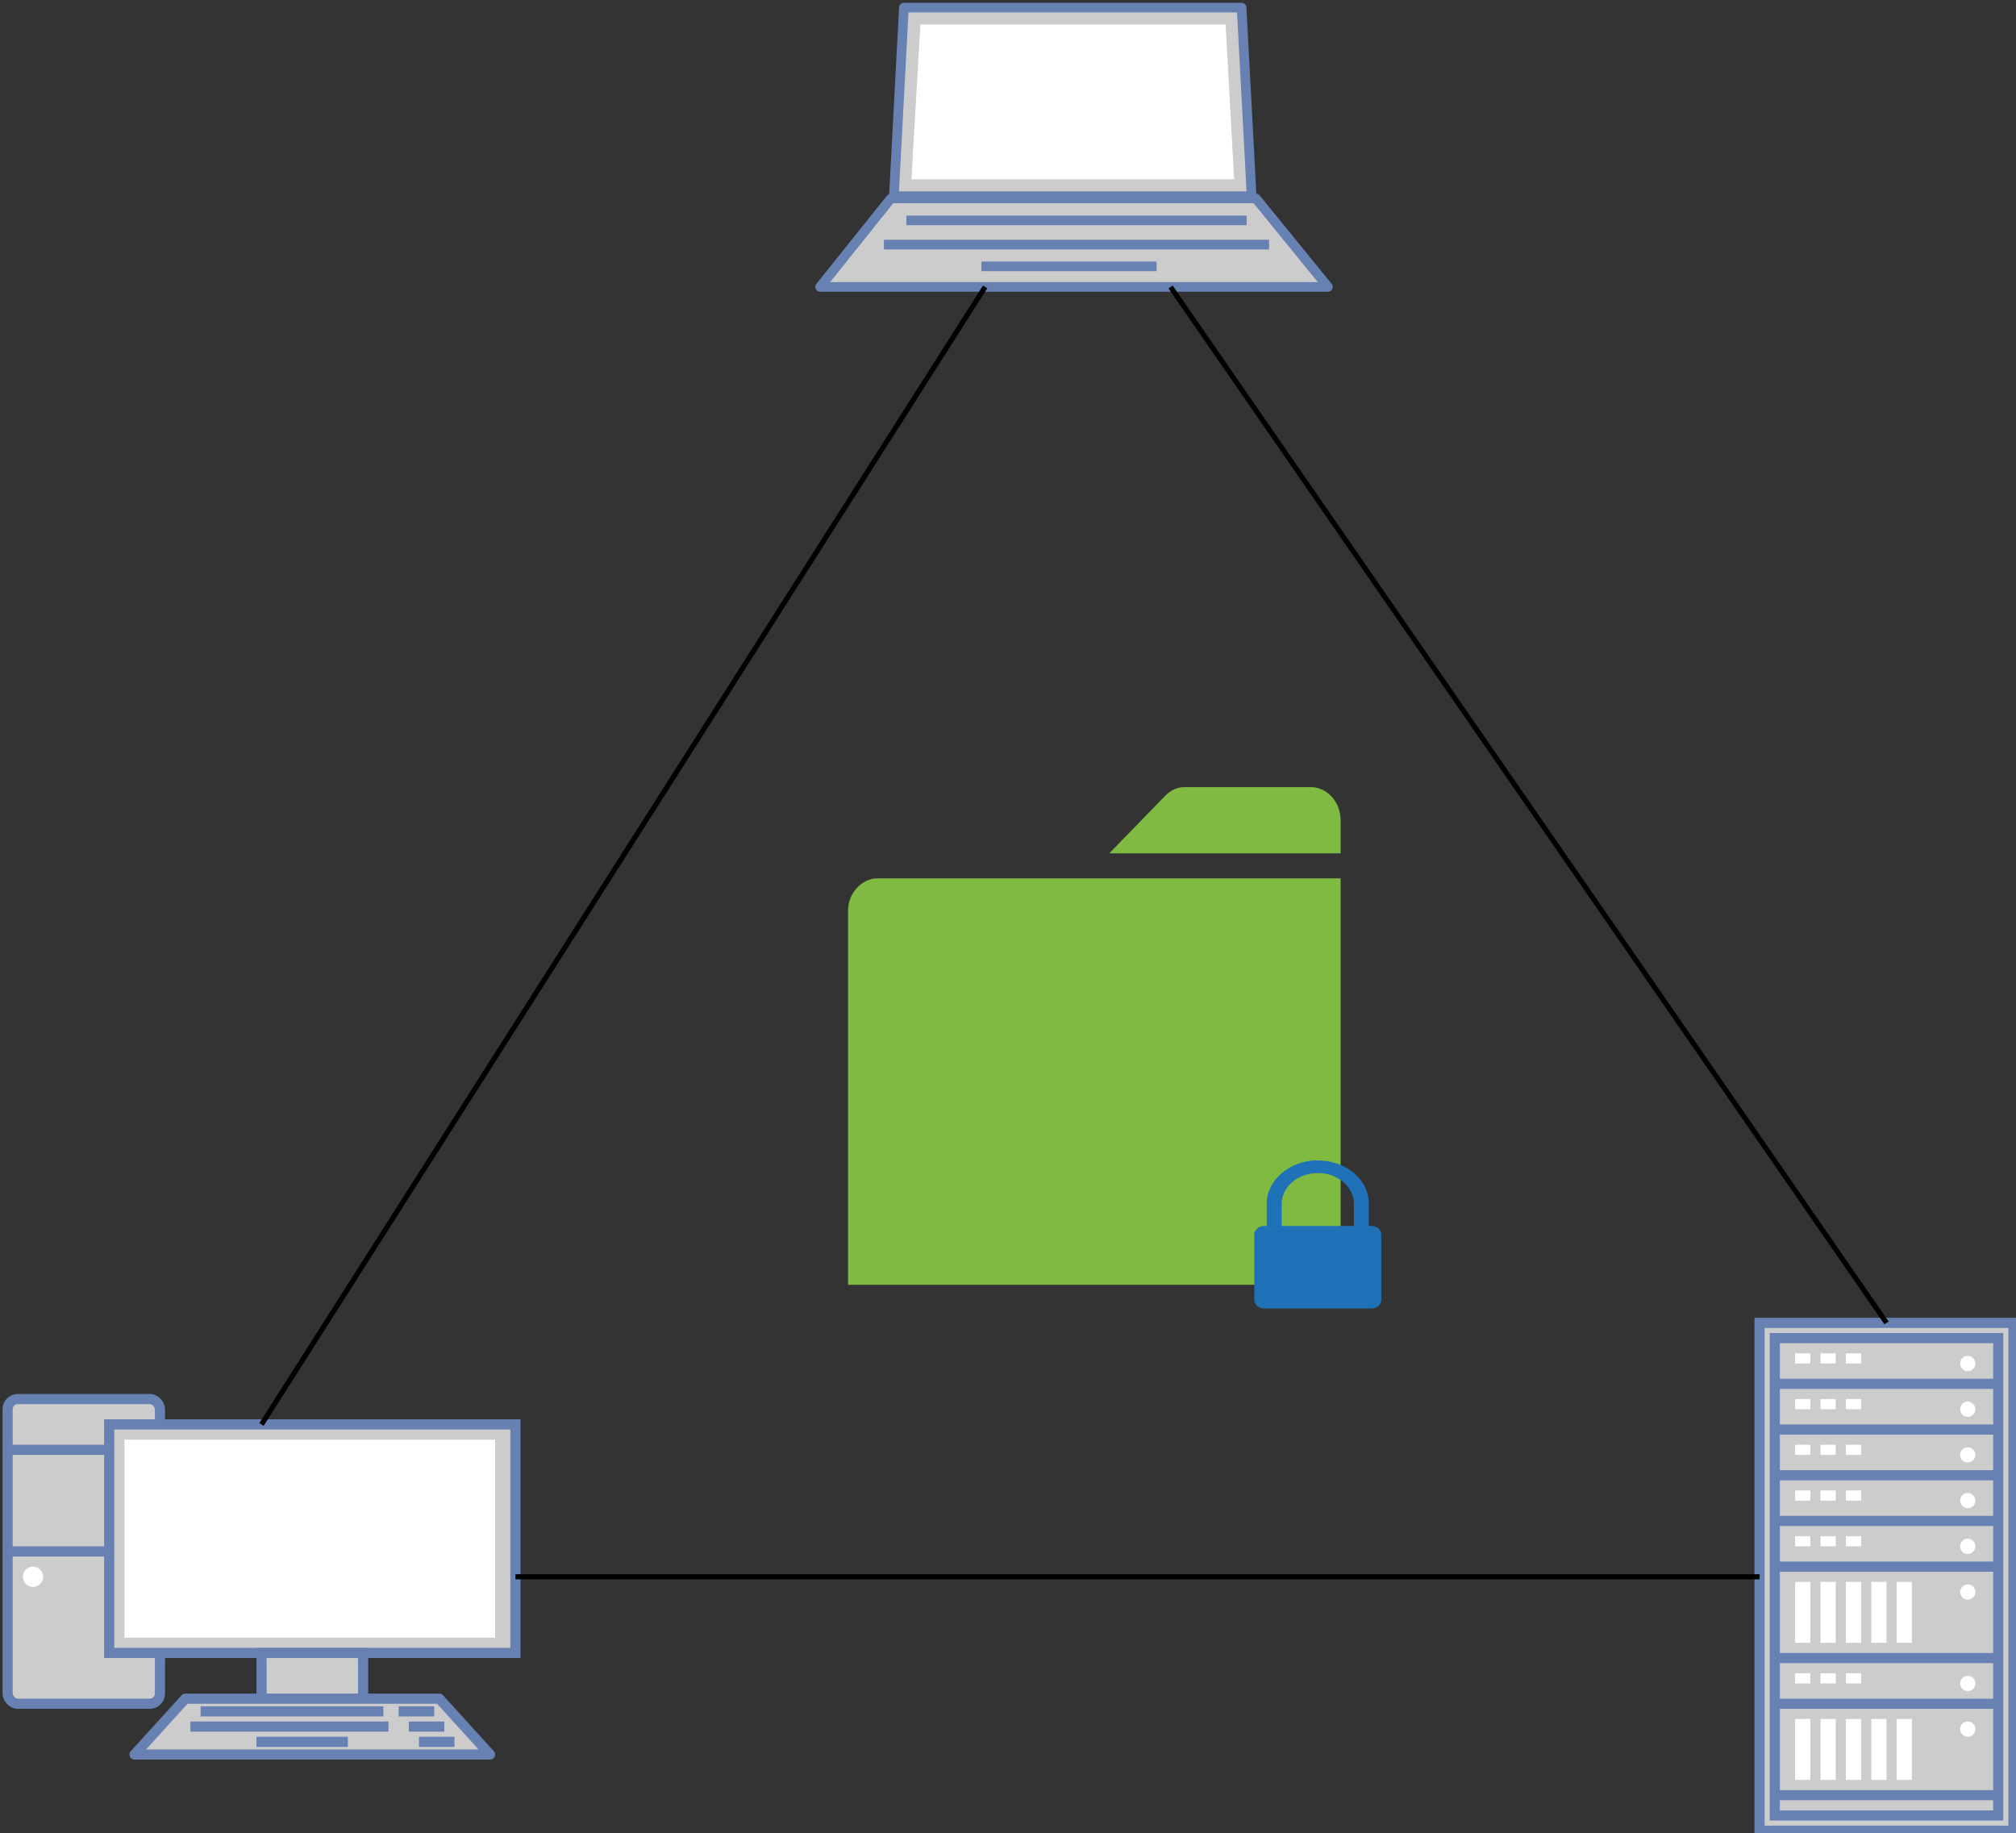<!DOCTYPE svg PUBLIC "-//W3C//DTD SVG 1.1//EN" "http://www.w3.org/Graphics/SVG/1.1/DTD/svg11.dtd">
<svg xmlns="http://www.w3.org/2000/svg" xmlns:xlink="http://www.w3.org/1999/xlink" version="1.1" width="397px" height="361px" viewBox="-0.5 -0.5 397 361" content="&lt;mxfile modified=&quot;2019-01-07T00:17:05.716Z&quot; host=&quot;www.draw.io&quot; agent=&quot;Mozilla/5.0 (X11; Ubuntu; Linux x86_64; rv:64.0) Gecko/20100101 Firefox/64.0&quot; version=&quot;10.0.22&quot; etag=&quot;fqfJ2KqK7AbFK1gpKhab&quot; type=&quot;device&quot;&gt;&lt;diagram id=&quot;jeTk3OSCzfRJNt-Impmv&quot;&gt;7ZjLbuIwFIafhm2Um5OwLLSdWcxIlbqYdjVKExMsnDhyTAnz9HMcOzcHBAI6qjRlQ/z72D4+/4cdMfOWef2Nx+X6J0sxnbl2Ws+8+5nrOr4bwJdU9kqJPEcJGSepDuqFZ/IHa9HW6pakuBoFCsaoIOVYTFhR4ESMtJhzthuHrRgdr1rGGZ4Iz0lMp+ovkoq13gWye/07Jtm6XdmxdU8et8FaqNZxynYDyXuYeUvOmFBPeb3EVBavrYsa93ikt0uM40KcM8BVA95jutV703mJfbvZLkV75i3SuFrjVDfWIqfw6MBjJTjb4CWjjINSsAIGL2j8hukTq4ggrAA5gaQw9C/eMRcEyvnDCHhjQrB8EHBHSSY7BCtBZVtBSQGrtK7KJGId0k0O+ZYy9bzOJH0WW61Igi1gIcGlqCzpdhO4IpS2Gc9cL3xc3PlgwEKXBFLA9dGyOp1ZQDlmORZ8DyF6gB8gC6lBGnEP+a2y65GZh0paD2iZRxpUDWnWzd77CA/aysO2ev+NrRVOtpyIvUVZsvldciZgDrkV017XDt1FJGeuSrXMitRN4A38Rr7pt+9GE7ddNHXbnVtOeL3h/mnDV6wQg3rYdhAsl0dNOenlUQomzg14Omi1YdSy+Uzgg54gipyFBz1AQEpwvx0NZivfEw6zq7QKxmX59WTtae0eAKrAYsf4prLK5DZQeO2p3yIRTg+A7mYYMhHa1wOBvoC4GRA0LlUNbnIzjKFwbec8KBC6HorgC4qbQcHjZHMbJALfuDpaRAZIoANEdJhcg0R4GglcpHfypbkv4dE3hIYY+YEeXBPxIs2Dm1G1XpuWHermE+YE8pXuNw6rhXFqvHtXbMsTPLrmRMwz3P4uzi73iXK2Gsc0FuR9nMShEusVnhiBhftTH41/4J5juKT2o0cNX82NiXzj+nADYyJVhclEjePdts+CIPo4CApI4kUb3DReeyRk8zYQBJ8MAmR4h/wLIUAGTf78wyCY/+uT4PJjIPj8x0DgGccAupCAIDImMk/9iwmAZv9Hgwrv/67xHv4C&lt;/diagram&gt;&lt;/mxfile&gt;"><rect x="-0.5" y="-0.5" width="397" height="361" fill="#333333" stroke="none"/><defs/><path d="M 217.94 167.54 L 229.07 156.09 C 230.09 155.11 231.26 154.52 232.68 154.5 L 257.76 154.5 C 260.38 154.5 263.5 156.94 263.5 161.1 L 263.5 167.54 Z M 166.5 252.5 L 166.5 178.83 C 166.5 175.21 169.4 172.47 172.18 172.47 L 263.5 172.47 L 263.5 252.5 Z" fill="#7fba42" stroke="none" pointer-events="none"/><path d="M 266.11 240.92 L 266.11 236.34 C 266.11 233.6 263.3 230.5 259.02 230.5 C 254.7 230.5 251.89 233.58 251.89 236.49 L 251.89 240.92 Z M 248.43 257.17 C 247.4 257.17 246.5 256.41 246.5 255.54 L 246.5 242.54 C 246.5 241.69 247.4 240.92 248.39 240.92 L 248.95 240.92 L 248.95 236.41 C 248.95 231.97 253.45 228 258.87 228 C 264.74 228 269.05 231.93 269.05 236.42 L 269.05 240.92 L 269.58 240.92 C 270.58 240.92 271.5 241.65 271.5 242.59 L 271.5 255.53 C 271.5 256.43 270.59 257.17 269.57 257.17 Z" fill="#2072b8" stroke="none" pointer-events="none"/><rect x="1" y="275" width="30" height="60" rx="2" ry="2" fill="#cccccc" stroke="#6881b3" stroke-width="2" pointer-events="none"/><path d="M 1 285 L 31 285 M 1 305 L 31 305" fill="none" stroke="#6881b3" stroke-width="2" stroke-linejoin="round" stroke-miterlimit="10" pointer-events="none"/><rect x="21" y="280" width="80" height="45" fill="#cccccc" stroke="#6881b3" stroke-width="2" pointer-events="none"/><rect x="51" y="325" width="20" height="10" fill="#cccccc" stroke="#6881b3" stroke-width="2" pointer-events="none"/><path d="M 36 334 L 86 334 L 96 345 L 26 345 Z" fill="#cccccc" stroke="#6881b3" stroke-width="2" stroke-linejoin="round" stroke-miterlimit="10" pointer-events="none"/><path d="M 50 342.5 L 68 342.5 M 37 339.5 L 76 339.5 M 39 336.5 L 75 336.5 M 78 336.5 L 85 336.5 M 80 339.5 L 87 339.5 M 82 342.5 L 89 342.5" fill="none" stroke="#6881b3" stroke-width="2" stroke-linejoin="round" stroke-miterlimit="10" pointer-events="none"/><rect x="24" y="283" width="73" height="39" fill="#ffffff" stroke="none" pointer-events="none"/><ellipse cx="6" cy="310" rx="2" ry="2" fill="#ffffff" stroke="none" pointer-events="none"/><path d="M 174.95 38.57 L 246.81 38.57 L 261 56 L 161 56 Z M 177.5 1 L 244 1 L 245.98 38.14 L 175.53 38.14 Z" fill="#cccccc" stroke="#6881b3" stroke-width="1.9" stroke-linejoin="round" stroke-miterlimit="10" pointer-events="none"/><path d="M 178 42.9 L 244.99 42.9 M 173.56 47.67 L 249.42 47.67 M 192.77 51.95 L 227.26 51.95" fill="none" stroke="#6881b3" stroke-width="1.9" stroke-linejoin="round" stroke-miterlimit="10" pointer-events="none"/><path d="M 180.75 4.33 L 240.85 4.33 L 242.53 34.81 L 178.98 34.81 Z" fill="#ffffff" stroke="none" pointer-events="none"/><rect x="346" y="260" width="50" height="100" fill="#cccccc" stroke="#6881b3" stroke-width="2" pointer-events="none"/><rect x="349" y="263" width="44" height="94" fill="none" stroke="#6881b3" stroke-width="2" pointer-events="none"/><path d="M 349 272 L 393 272 M 349 281 L 393 281 M 349 290 L 393 290 M 349 299 L 393 299 M 349 308 L 393 308 M 349 326 L 393 326 M 349 335 L 393 335 M 349 353 L 393 353" fill="#cccccc" stroke="#6881b3" stroke-width="2" stroke-miterlimit="10" pointer-events="none"/><rect x="353" y="266" width="3" height="2" fill="#ffffff" stroke="none" pointer-events="none"/><rect x="358" y="266" width="3" height="2" fill="#ffffff" stroke="none" pointer-events="none"/><rect x="363" y="266" width="3" height="2" fill="#ffffff" stroke="none" pointer-events="none"/><ellipse cx="387" cy="268" rx="1.5" ry="1.5" fill="#ffffff" stroke="none" pointer-events="none"/><rect x="353" y="275" width="3" height="2" fill="#ffffff" stroke="none" pointer-events="none"/><rect x="358" y="275" width="3" height="2" fill="#ffffff" stroke="none" pointer-events="none"/><rect x="363" y="275" width="3" height="2" fill="#ffffff" stroke="none" pointer-events="none"/><ellipse cx="387" cy="277" rx="1.5" ry="1.5" fill="#ffffff" stroke="none" pointer-events="none"/><rect x="353" y="284" width="3" height="2" fill="#ffffff" stroke="none" pointer-events="none"/><rect x="358" y="284" width="3" height="2" fill="#ffffff" stroke="none" pointer-events="none"/><rect x="363" y="284" width="3" height="2" fill="#ffffff" stroke="none" pointer-events="none"/><ellipse cx="387" cy="286" rx="1.5" ry="1.5" fill="#ffffff" stroke="none" pointer-events="none"/><rect x="353" y="293" width="3" height="2" fill="#ffffff" stroke="none" pointer-events="none"/><rect x="358" y="293" width="3" height="2" fill="#ffffff" stroke="none" pointer-events="none"/><rect x="363" y="293" width="3" height="2" fill="#ffffff" stroke="none" pointer-events="none"/><ellipse cx="387" cy="295" rx="1.5" ry="1.5" fill="#ffffff" stroke="none" pointer-events="none"/><rect x="353" y="302" width="3" height="2" fill="#ffffff" stroke="none" pointer-events="none"/><rect x="358" y="302" width="3" height="2" fill="#ffffff" stroke="none" pointer-events="none"/><rect x="363" y="302" width="3" height="2" fill="#ffffff" stroke="none" pointer-events="none"/><ellipse cx="387" cy="304" rx="1.5" ry="1.5" fill="#ffffff" stroke="none" pointer-events="none"/><rect x="353" y="311" width="3" height="12" fill="#ffffff" stroke="none" pointer-events="none"/><rect x="358" y="311" width="3" height="12" fill="#ffffff" stroke="none" pointer-events="none"/><rect x="363" y="311" width="3" height="12" fill="#ffffff" stroke="none" pointer-events="none"/><ellipse cx="387" cy="313" rx="1.5" ry="1.5" fill="#ffffff" stroke="none" pointer-events="none"/><rect x="353" y="329" width="3" height="2" fill="#ffffff" stroke="none" pointer-events="none"/><rect x="358" y="329" width="3" height="2" fill="#ffffff" stroke="none" pointer-events="none"/><rect x="363" y="329" width="3" height="2" fill="#ffffff" stroke="none" pointer-events="none"/><ellipse cx="387" cy="331" rx="1.5" ry="1.5" fill="#ffffff" stroke="none" pointer-events="none"/><rect x="353" y="338" width="3" height="12" fill="#ffffff" stroke="none" pointer-events="none"/><rect x="358" y="338" width="3" height="12" fill="#ffffff" stroke="none" pointer-events="none"/><rect x="363" y="338" width="3" height="12" fill="#ffffff" stroke="none" pointer-events="none"/><ellipse cx="387" cy="340" rx="1.5" ry="1.5" fill="#ffffff" stroke="none" pointer-events="none"/><rect x="368" y="311" width="3" height="12" fill="#ffffff" stroke="none" pointer-events="none"/><rect x="373" y="311" width="3" height="12" fill="#ffffff" stroke="none" pointer-events="none"/><rect x="368" y="338" width="3" height="12" fill="#ffffff" stroke="none" pointer-events="none"/><rect x="373" y="338" width="3" height="12" fill="#ffffff" stroke="none" pointer-events="none"/><path d="M 51 280 L 193.5 56" fill="none" stroke="#000000" stroke-miterlimit="10" pointer-events="none"/><path d="M 101 310 L 346 310" fill="none" stroke="#000000" stroke-miterlimit="10" pointer-events="none"/><path d="M 371 260 L 230.01 56" fill="none" stroke="#000000" stroke-miterlimit="10" pointer-events="none"/></svg>